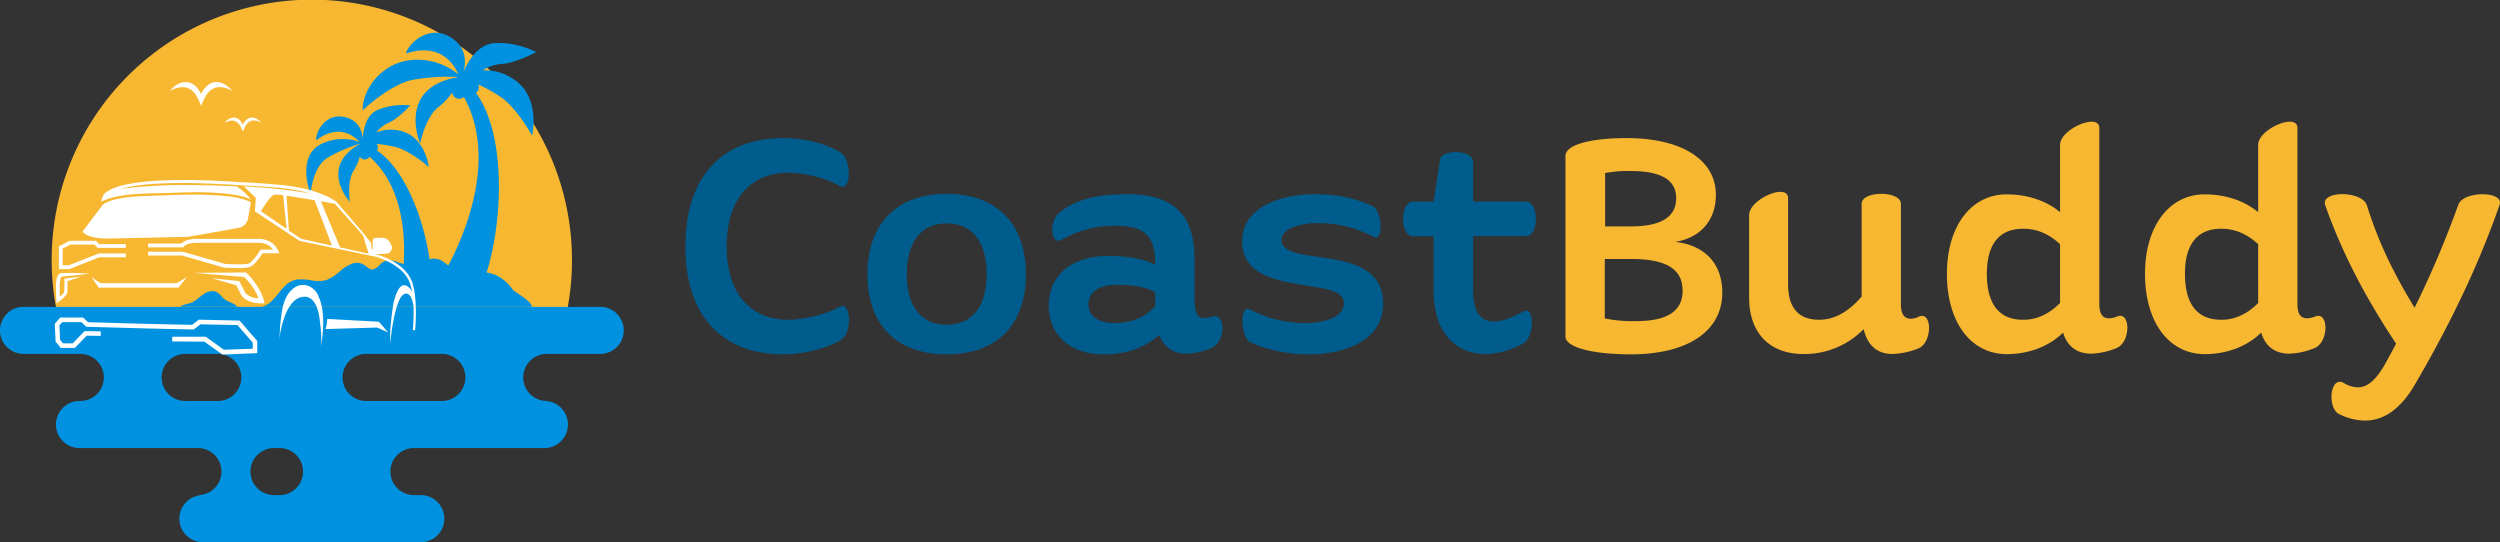 <svg id="Layer_1" data-name="Layer 1" xmlns="http://www.w3.org/2000/svg" viewBox="0 0 1069 231.84"><rect x="0" y="0" width="1069" height="231.84" fill="#333333" stroke="none"/><defs><style>.cls-1{fill:#005c8c;}.cls-2{fill:#f7b731;}.cls-3{fill:#0092e0;}.cls-4{fill:#fff;}</style></defs><path class="cls-1" d="M334.73,59.05c11.34,0,21.1,3.45,25.27,6.61s4,16.8-1.15,13.78c-4.31-2.58-13.64-5.6-22-5.6-14.07,0-26.13,9.33-26.13,31.59,0,22,12.06,31.3,26.13,31.3,8.33,0,17.66-3,22-5.46,5.17-3,5.45,10.91,1.15,13.78s-13.93,6.46-25.27,6.46c-24.41,0-41.64-14.78-41.64-46.08C293.09,73.84,310.32,59.05,334.73,59.05Z"/><path class="cls-1" d="M370.91,117.34c0-21.68,12.49-34.45,33.88-34.45s33.88,12.77,33.88,34.45-12.49,34.17-33.88,34.17S370.91,138.88,370.91,117.34Zm51,0c0-14.07-6.32-21.82-17.09-21.82s-17.08,7.75-17.08,21.82c0,13.79,6.31,21.54,17.08,21.54S421.88,131.13,421.88,117.34Z"/><path class="cls-1" d="M518.07,148.79a30,30,0,0,1-10.77,2.44c-5,0-9.33-2.16-11.63-8-4.74,4.3-12.49,8.32-23.54,8.32-14.36,0-23.69-8.18-23.69-21s9.9-21.1,25.27-21.1c9.18,0,15.79,1.43,20.24,3.73v-.72c0-11.91-5-15.93-17.09-15.93a45.37,45.37,0,0,0-22.68,5.88c-4.88,3-5.89-7.75-1.15-11.48,6-5,14.5-7.9,29-7.9,17.52,0,28.72,6.89,28.72,27.28V128c0,5.88,1.43,8,4.16,8a8.71,8.71,0,0,0,3.16-.58C524.24,133.14,524.24,146.2,518.07,148.79ZM494,130.84V125.1c-2.58-1.87-8-3.31-16.37-3.31-8.9,0-12.2,4-12.2,8.33,0,4.16,3,8,11.34,8C485.62,138.16,491.37,134,494,130.84Z"/><path class="cls-1" d="M562.87,109.73c12.63,1.87,28.57,3.74,28.57,20.25,0,15.07-15.51,21.53-31.73,21.53-8.9,0-18.09-1.86-25.13-5.16-4-2-4.74-16.23-.14-14.07A51.13,51.13,0,0,0,558,138.16c9.34,0,16.66-3,16.66-8.47,0-5-6.89-6.17-15.22-7.47-12.49-2-28.28-4-28.28-19.09,0-13.93,15.21-20.1,31.44-20.1,8.61,0,17.37,1.72,24.4,5.17,4.17,2,4.6,15.51.29,13.06a51.88,51.88,0,0,0-23.54-5.88c-8.9,0-15.8,2.73-15.8,7.32S554.68,108.59,562.87,109.73Z"/><path class="cls-1" d="M651.45,146.78C633.07,157,613,150.51,613,124.24V101h-8.75c-5.75,0-5.75-14.79,0-14.79H613L615.84,68c.72-4.17,14.07-4.17,14.07,1.29V86.19h22.54c5.75,0,5.75,14.79,0,14.79H629.91v23.83c0,13.5,8,16.08,21.54,8.33C656.19,130.55,656.33,143.76,651.45,146.78Z"/><path class="cls-2" d="M736.45,125.1c0,16.51-14.79,26.41-39.06,26.41-17.08,0-28-3.16-28-7.61V66.66c0-4.59,10.05-7.61,26.13-7.61,23.69,0,38.19,9.34,38.19,24.27,0,10.91-6.61,18.37-17.37,20.1C728.84,104.85,736.45,112.61,736.45,125.1Zm-17-1c0-9.19-7.32-13.35-21.82-13.35H686.2v25.41a59.81,59.81,0,0,0,13.35,1.15C712.9,137.3,719.5,133.14,719.5,124.09ZM686.34,74V96.81h11q19.4,0,19.39-12.06c0-7.89-6.46-11.63-19.67-11.63A51.7,51.7,0,0,0,686.34,74Z"/><path class="cls-2" d="M820.44,148.93a33,33,0,0,1-11.2,2.44c-5.75,0-10.48-2.87-12.35-10.62a35.36,35.36,0,0,1-25.84,10.62c-14.36,0-23.12-9.05-23.12-24V91.93c0-6.75,16.66-13.92,16.66-7.18v36.76c0,10.48,4.74,15.22,13.35,15.22,5.74,0,11.92-2.73,18.09-9.91V87.19c0-5.74,16.8-5.74,16.8,0v42.93c0,4.16,1.43,6.17,4.3,6.17a8,8,0,0,0,3.31-.86C826.18,132.71,826.47,146.2,820.44,148.93Z"/><path class="cls-2" d="M905.15,148.79a31.52,31.52,0,0,1-10.92,2.44c-5.45,0-10.05-2.44-12.06-9-5.88,5.74-14.35,9.19-24.12,9.19-15.21,0-25.55-13.5-25.55-34.31,0-20.39,10.34-34,25.55-34,8.91,0,17,2.73,22.83,7.61V61.93c0-6.75,16.8-13.93,16.8-7.18v75.37c0,4,1.29,6,4.16,6a11.62,11.62,0,0,0,3.31-.72C911,132.71,911.32,146.06,905.15,148.79Zm-24.27-19.24V104.42c-4.59-4.3-9.9-6.6-15.5-6.6-10.48-.14-15.8,6.6-15.8,19.24,0,13.06,5.32,19.81,15.8,19.67C871,136.73,876.43,134.14,880.88,129.55Z"/><path class="cls-2" d="M989.85,148.79a31.42,31.42,0,0,1-10.91,2.44c-5.45,0-10.05-2.44-12.06-9-5.88,5.74-14.35,9.19-24.12,9.19-15.21,0-25.55-13.5-25.55-34.31,0-20.39,10.34-34,25.55-34,8.9,0,16.94,2.73,22.83,7.61V61.93c0-6.75,16.8-13.93,16.8-7.18v75.37c0,4,1.29,6,4.16,6a11.49,11.49,0,0,0,3.3-.72C995.74,132.71,996,146.06,989.85,148.79Zm-24.26-19.24V104.42c-4.59-4.3-9.91-6.6-15.5-6.6-10.49-.14-15.8,6.6-15.8,19.24,0,13.06,5.31,19.81,15.8,19.67C955.68,136.73,961.14,134.14,965.59,129.55Z"/><path class="cls-2" d="M1068.82,87.62c-9,25.85-21.25,51.26-36.32,77-6.46,11-13.79,15.22-21.25,15.22a24.93,24.93,0,0,1-11.2-2.88c-5-2.72-3.73-16.51,2.15-13.2a11.74,11.74,0,0,0,6,1.86c4,0,7.61-2.87,11.63-9.9,1.58-2.87,3.16-5.75,4.74-8.76-13.35-20.1-23.11-38.91-30.29-59.15-2.3-6.32,15.65-6.46,17.8,0,5,15.79,11,28.28,20.39,43.79a421,421,0,0,0,18.66-43.94C1053.17,81.45,1071,81.6,1068.82,87.62Z"/><path class="cls-2" d="M242.57,132.46a112.45,112.45,0,0,0,2-21.23A111.24,111.24,0,1,0,24.16,132.46Z"/><path class="cls-3" d="M256.67,131.21H10.06A10.06,10.06,0,0,0,0,141.27H0a10.06,10.06,0,0,0,10.06,10.06H34.33A10.07,10.07,0,0,1,44.4,161.4h0a10.07,10.07,0,0,1-10.07,10.06H34a10.05,10.05,0,0,0-10.06,10.06h0A10.05,10.05,0,0,0,34,191.58H84.64A10.07,10.07,0,0,1,94.7,201.65h0a10.06,10.06,0,0,1-10.06,10.06h2.13A10.07,10.07,0,0,0,76.7,221.77h0a10.07,10.07,0,0,0,10.07,10.07H180A10.07,10.07,0,0,0,190,221.77h0A10.07,10.07,0,0,0,180,211.71h-3a10.06,10.06,0,0,1-10.06-10.06h0A10.06,10.06,0,0,1,177,191.58h55.79a10.05,10.05,0,0,0,10.06-10.06h0a10.05,10.05,0,0,0-10.06-10.06h1a10.07,10.07,0,0,1-10.06-10.06h0a10.07,10.07,0,0,1,10.06-10.07h22.87a10.06,10.06,0,0,0,10.06-10.06h0A10.06,10.06,0,0,0,256.67,131.21ZM79.18,171.46A10.06,10.06,0,0,1,69.12,161.4h0a10.06,10.06,0,0,1,10.06-10.07H93.13a10.06,10.06,0,0,1,10.06,10.07h0a10.06,10.06,0,0,1-10.06,10.06Zm50.41,30.19h0a10.06,10.06,0,0,1-10.06,10.06h-2.37a10.06,10.06,0,0,1-10.06-10.06h0a10.06,10.06,0,0,1,10.06-10.07h2.37A10.06,10.06,0,0,1,129.59,201.65ZM199,161.4A10.07,10.07,0,0,1,189,171.46H156.55a10.07,10.07,0,0,1-10.07-10.06h0a10.07,10.07,0,0,1,10.07-10.07H189A10.07,10.07,0,0,1,199,161.4Z"/><path class="cls-3" d="M219.24,33.61a21.42,21.42,0,0,0-12.77-3.52,17,17,0,0,1,8-2.77c5.78-.2,14.84-5.07,14.84-5.07s-8.68-4.56-18.17-3.77c-7.1.58-11.33,8.43-13,12.34,1-3.49,1.9-10.4-5.56-14.92-10.34-6.27-19.28,4.81-18.87,7,0,0,15.48-6.5,22.32,8.94a27.63,27.63,0,0,0-19.33-6.24c-13,.78-21.78,12.25-21.6,21.55,0,0,11.51-11,21.3-13a84.71,84.71,0,0,1,19.45-1.22l-.08.07c-26.28,4.46-16.13,28.41-16.13,28.41s2.3-11.57,7.94-15.72a28.06,28.06,0,0,0,5.78-6.14,3,3,0,0,0,5,1.9c.7,1.26,1.33,2.54,1.9,3.84h0c9.89,22.4.88,48.53-6,63.15h0A107.33,107.33,0,0,1,188,119.86l17.46,3.61c.13-.28.25-.56.37-.84l.12-.29c.09-.19.17-.39.25-.58a3.65,3.65,0,0,1,.14-.35l.28-.73c.09-.23.18-.45.26-.68l.06-.15c7.68-20.8,10.44-60.67-3.24-79.91l0,0-.18-.23a3,3,0,0,0,1-3.6,72.91,72.91,0,0,1,9.41,5.23C221.05,46.13,227.54,58,227.54,58S231.49,41.23,219.24,33.61Z"/><path class="cls-3" d="M184.43,123.3c0-.34,0-.7,0-1.06h0c.42-16.95-7.91-47.2-23-57.73l0,0-.19-.13a2.33,2.33,0,0,0,.34-1.72,2.3,2.3,0,0,0-.57-1.13,55.67,55.67,0,0,1,8.17,1.36c6.43,1.64,14.2,8.56,14.2,8.56s-1.47-13.17-12.32-15.53a16.62,16.62,0,0,0-10.17.75A13.22,13.22,0,0,1,166,52.58c4.14-1.64,9.44-7.5,9.44-7.5a28.79,28.79,0,0,0-14.14,2c-5,2.26-6,9-6.23,12.31-.14-2.81-1.32-8-7.89-9.38-9.11-1.87-12.73,8.47-11.86,10,0,0,9.53-8.71,18.48.71a21.23,21.23,0,0,0-15.62.47C129,65,130.28,76.18,132.81,82.87c0,0,.78-11.5,7.35-15.49a65.69,65.69,0,0,1,13.78-5.92l0,.08c-17.9,10-4.35,24.76-4.35,24.76s-1.33-9,1.69-13.45a21.39,21.39,0,0,0,2.6-5.94,2.34,2.34,0,0,0,2.52,1.24A2.38,2.38,0,0,0,158,67c.83.73,1.62,1.49,2.36,2.28h0c12.95,13.68,13.18,34.94,11.95,47.33h0a83.47,83.47,0,0,1-1.51,9.87l13.58-1.9c0-.34.05-.69.07-1A1.93,1.93,0,0,0,184.43,123.3Z"/><path class="cls-3" d="M227.52,131.18a5.11,5.11,0,0,0-1.39-2.14,25,25,0,0,0-2.76-2.21q-1.87-1.38-3.83-2.56a19.33,19.33,0,0,0-5.87-5.75,14.23,14.23,0,0,0-5.09-1.91,31.57,31.57,0,0,0-6.52,0,15.67,15.67,0,0,1-6.68-.7c-2-.79-3.7-2.48-5.54-3.78a7,7,0,0,0-5.3-1.46,33.29,33.29,0,0,0-5.72,2.08,10,10,0,0,1-3.15.71,9.72,9.72,0,0,1-3.14-.53c-1.88-.58-3.75-1.49-5.7-1.62a5,5,0,0,0-2.61.49A9.57,9.57,0,0,0,162,113.6a4.8,4.8,0,0,1-2.56,1.6c-1.1.12-2.09-.69-3-1.39a5.91,5.91,0,0,0-5.39-1.23,15.66,15.66,0,0,0-5.51,3.27,21.06,21.06,0,0,1-5.74,3.82,13.42,13.42,0,0,1-6.39.25,23.83,23.83,0,0,0-6.24-.41,8.87,8.87,0,0,0-4.91,2.37c-2.8,2.54-4.88,6.41-8,8.36-.66.41-1.42.57-2.09.94Z"/><path class="cls-3" d="M101.37,131.18a3.13,3.13,0,0,0-.81-.85,6.59,6.59,0,0,0-1.38-.75c-.51-.22-1-.44-1.52-.68a11,11,0,0,1-1.46-.82A7.54,7.54,0,0,1,95,127a10.45,10.45,0,0,0-2.16-2c-1.84-1.07-4.09-.32-5.74.75s-3.19,2.75-5.12,3.62a16.35,16.35,0,0,1-2.56.76,6.86,6.86,0,0,0-2.26.92l-.12.09Z"/><path class="cls-4" d="M106.29,50.59a5.71,5.71,0,0,0-2.43,2.7c-2-4.06-5.42-3.73-7.91-.75,2.25-1.23,5.06-1.76,6.84,1.41a22.74,22.74,0,0,1,1.07,2.38,15.07,15.07,0,0,1,1.43-3c1.82-2.54,4.36-2,6.47-.83C110.2,50.68,108.17,49.72,106.29,50.59Z"/><path class="cls-4" d="M90.13,35.62A9.62,9.62,0,0,0,86,40.2c-3.43-6.9-9.2-6.33-13.42-1.27,3.81-2.1,8.59-3,11.6,2.39a35.89,35.89,0,0,1,1.82,4,25.44,25.44,0,0,1,2.42-5c3.1-4.32,7.41-3.36,11-1.41C96.75,35.77,93.31,34.14,90.13,35.62Z"/><path class="cls-4" d="M96,114.48l-18.13-5.22H63.34v-1.62l14.83,0,18.16,5.22c3.19.2,8.64.33,10-.17s3.65-3.68,4.85-5.57l.24-.38h5.38c-2.11-2.87-5.22-2.9-7.16-2.92h-.56c-1.21,0-7.4,0-13.38,0H84.25c-4.51,0-5.6,1.55-5.61,1.57l-.24.36-.45,0H63.34v-1.62H77.57c.66-.69,2.46-2,6.76-2,2.49,0,6.91,0,11.33,0,6,0,12.2,0,13.43,0h.54c2.37,0,6.8.06,9.31,5l.61,1.18h-7.27c-.85,1.3-3.48,5.12-5.41,5.85a18.71,18.71,0,0,1-5.07.46c-2.58,0-5.18-.16-5.66-.19ZM42.44,110l11.37,0v-1.62l-11.52,0-12.94,5.06H26.8v-7.14l3.39-1.74H40.36L41.72,106H53.81v-1.63H42.41l-1.35-1.41H29.8l-4.62,2.38v9.75h4.48ZM61,83.87c-14.94.57-17.21,3.9-17.21,3.9L35.3,99c2,3.14,10.66,3,10.66,3l34.51-.73S98.33,98.16,102,97.43a4.91,4.91,0,0,0,4.06-4l1.22-7c-5.85-2.76-13.88-2.84-19.08-3.09S75.92,83.3,61,83.87Zm48.83,38.2a32.87,32.87,0,0,0-2-2.76,28.07,28.07,0,0,0-2.36-2.54h0l-.3-.26h-.32l-22.31.16,21.83,1.76a28.43,28.43,0,0,1,2,2.12,32.22,32.22,0,0,1,1.93,2.59,20.37,20.37,0,0,1,2.25,4.47,12.76,12.76,0,0,1-1.87-.27,7.43,7.43,0,0,1-2.79-1.23,4.74,4.74,0,0,1-1-1,5.24,5.24,0,0,1-.36-.63l-.4-.78-1.61-3.12h0l-.27-.43-.39,0-11.31-1.18,10.45,3,1.39,2.71.39.76a7.29,7.29,0,0,0,.52.86,6.32,6.32,0,0,0,1.41,1.46,9.12,9.12,0,0,0,3.51,1.56,14.3,14.3,0,0,0,3.71.38l1.19,0-.29-1.17A20.89,20.89,0,0,0,109.81,122.07Zm-85.69,6.3v1.36l1.1-.82a23.71,23.71,0,0,0,2-1.65,9.51,9.51,0,0,0,.92-1,3.66,3.66,0,0,0,.43-.65,2.55,2.55,0,0,0,.2-.81,22.71,22.71,0,0,0,.09-2.58c0-.68,0-1.35,0-2l6-2-6.82.86-.51.07v.59h0c0,.82,0,1.65,0,2.47a23.35,23.35,0,0,1-.11,2.41,1.18,1.18,0,0,1-.08.4,4.08,4.08,0,0,1-.27.38,7.73,7.73,0,0,1-.8.83c-.23.21-.48.42-.74.63,0-1.44,0-2.89,0-4.32a18.62,18.62,0,0,1,.17-2.73,4.57,4.57,0,0,1,.34-1.13,1.23,1.23,0,0,1,.24-.31c.06,0,.11-.06.32-.1,1.82-.26,3.79-.36,5.69-.57s3.84-.39,5.76-.66c-1.94-.17-3.86-.25-5.79-.3s-3.83,0-5.84,0a2.08,2.08,0,0,0-1,.35,2.41,2.41,0,0,0-.7.78,5.68,5.68,0,0,0-.56,1.6,14.25,14.25,0,0,0-.27,3c0,2,.08,3.87.22,5.8Zm18.8-7.31-3.78-2.55L42,122.72l.19.29H76.29l.19-.24,3.42-4.26-4.3,2.55ZM85,136.69l-2.84,2.22-17.21-.37h0l-27.24-.75-2.17-2H25.77l-2.34,2.62.34,7.65L26,148.77h6l5.08-5.24,6,.1,0-1.95-6.89-.11-5.1,5.25H26.93l-1.24-1.5-.28-6.21,1.23-1.38h8.11l2.16,2,28,.77,0-1,0,1,17.92.39,2.84-2.22,15.89.33,6.52,7.52v2.59l-12.35.44L88,144,73.65,144v2l13.74.08,7.73,5.53L110,151v-5.2l-7.56-8.72Zm92.51,4.47-.49,0c-.06.5-.11.79-.11.79,0-.28,0-.53.06-.79l-.43-.05a84,84,0,0,0,.28-10.13c-.9-6.17-3.33-5.41-3.33-5.41-4.79.23-6.66,21.52-6.66,21.52v-4.55A116.28,116.28,0,0,1,168.19,130c.9-4.18,3.05-10.88,7-6.75a5.82,5.82,0,0,1,1,1.66,25.66,25.66,0,0,0-.67-3.1c-2.19-7.67-11.65-11.07-14.74-12L128.13,103,109,90.37l.38-5.77-5.15-4.95c16.13,1,23.93,2.24,29.13,3.28a69.18,69.18,0,0,0-14.14-2.63c-9.47-.84-17.43-1.13-17.51-1.14h0c-29.9-2.06-43.76-.21-50.06,1.58a228.38,228.38,0,0,1,25-1.62c12.83-.06,24.52.59,24.52.59a22,22,0,0,1,6.09,5.58S101.09,81.35,76,82.36c-12.66.5-24.57-.11-32.75,3.89,0,0,.65-3.79,3-4.6l.06,0C49,79.78,60.08,75,102.07,77.86h0c1.44.06,8.75.38,17.29,1.13,14.26,1.27,21.44,5.3,23.31,6.52a3.46,3.46,0,0,1,1.15.73L155.64,100l3.06,3.9.12,2.2.35.64.19-.44s-.18-3.88.25-4.28,4.52-.57,5.56,0a6.17,6.17,0,0,1,2.45,3.69,2.91,2.91,0,0,1-1.62,2.64,37.8,37.8,0,0,1-5.59.27c2.14.55,13.53,3.87,16.09,12.85C178.69,129.17,177.54,140.67,177.49,141.16Zm-17.31-32.59h0Zm-17-21.43s-2.54-.47-6-1.09l8.23,19.73,12.19,2.71-2.36-7.79Zm-31.61,3.21,10.94,7.5-1.42-14.36a16.31,16.31,0,0,0-3.81-.22C115.7,83.72,112.86,88.16,111.54,90.35Zm17.07,11.71,13.29,3-7.42-19.43c-4-.69-8.56-1.44-12-1.91l1,14.87h0Zm7.32,24.1a8,8,0,0,0-3.89-3.81,6.44,6.44,0,0,0-5.63.3,10.47,10.47,0,0,0-3.86,4.09c-1.7,3.1-2.16,6.71-2.57,10.16-.35,2.87-.37,5.91-.62,8.68a39.59,39.59,0,0,1,2-9.26,19.51,19.51,0,0,1,3.65-6.9,7.22,7.22,0,0,1,4.71-2.53c4.44-.36,6.15,4.83,6.72,8.34.22,1.36.37,2.73.52,4.1a45.81,45.81,0,0,1,.22,9.58l-.06.5c.65-5.34,1.46-10.61.78-16A21.3,21.3,0,0,0,135.93,126.16Zm3.94,10.21a18.23,18.23,0,0,1-.7,4.34l22.08-.65,4.71,2.11-4-4.6Z"/></svg>
